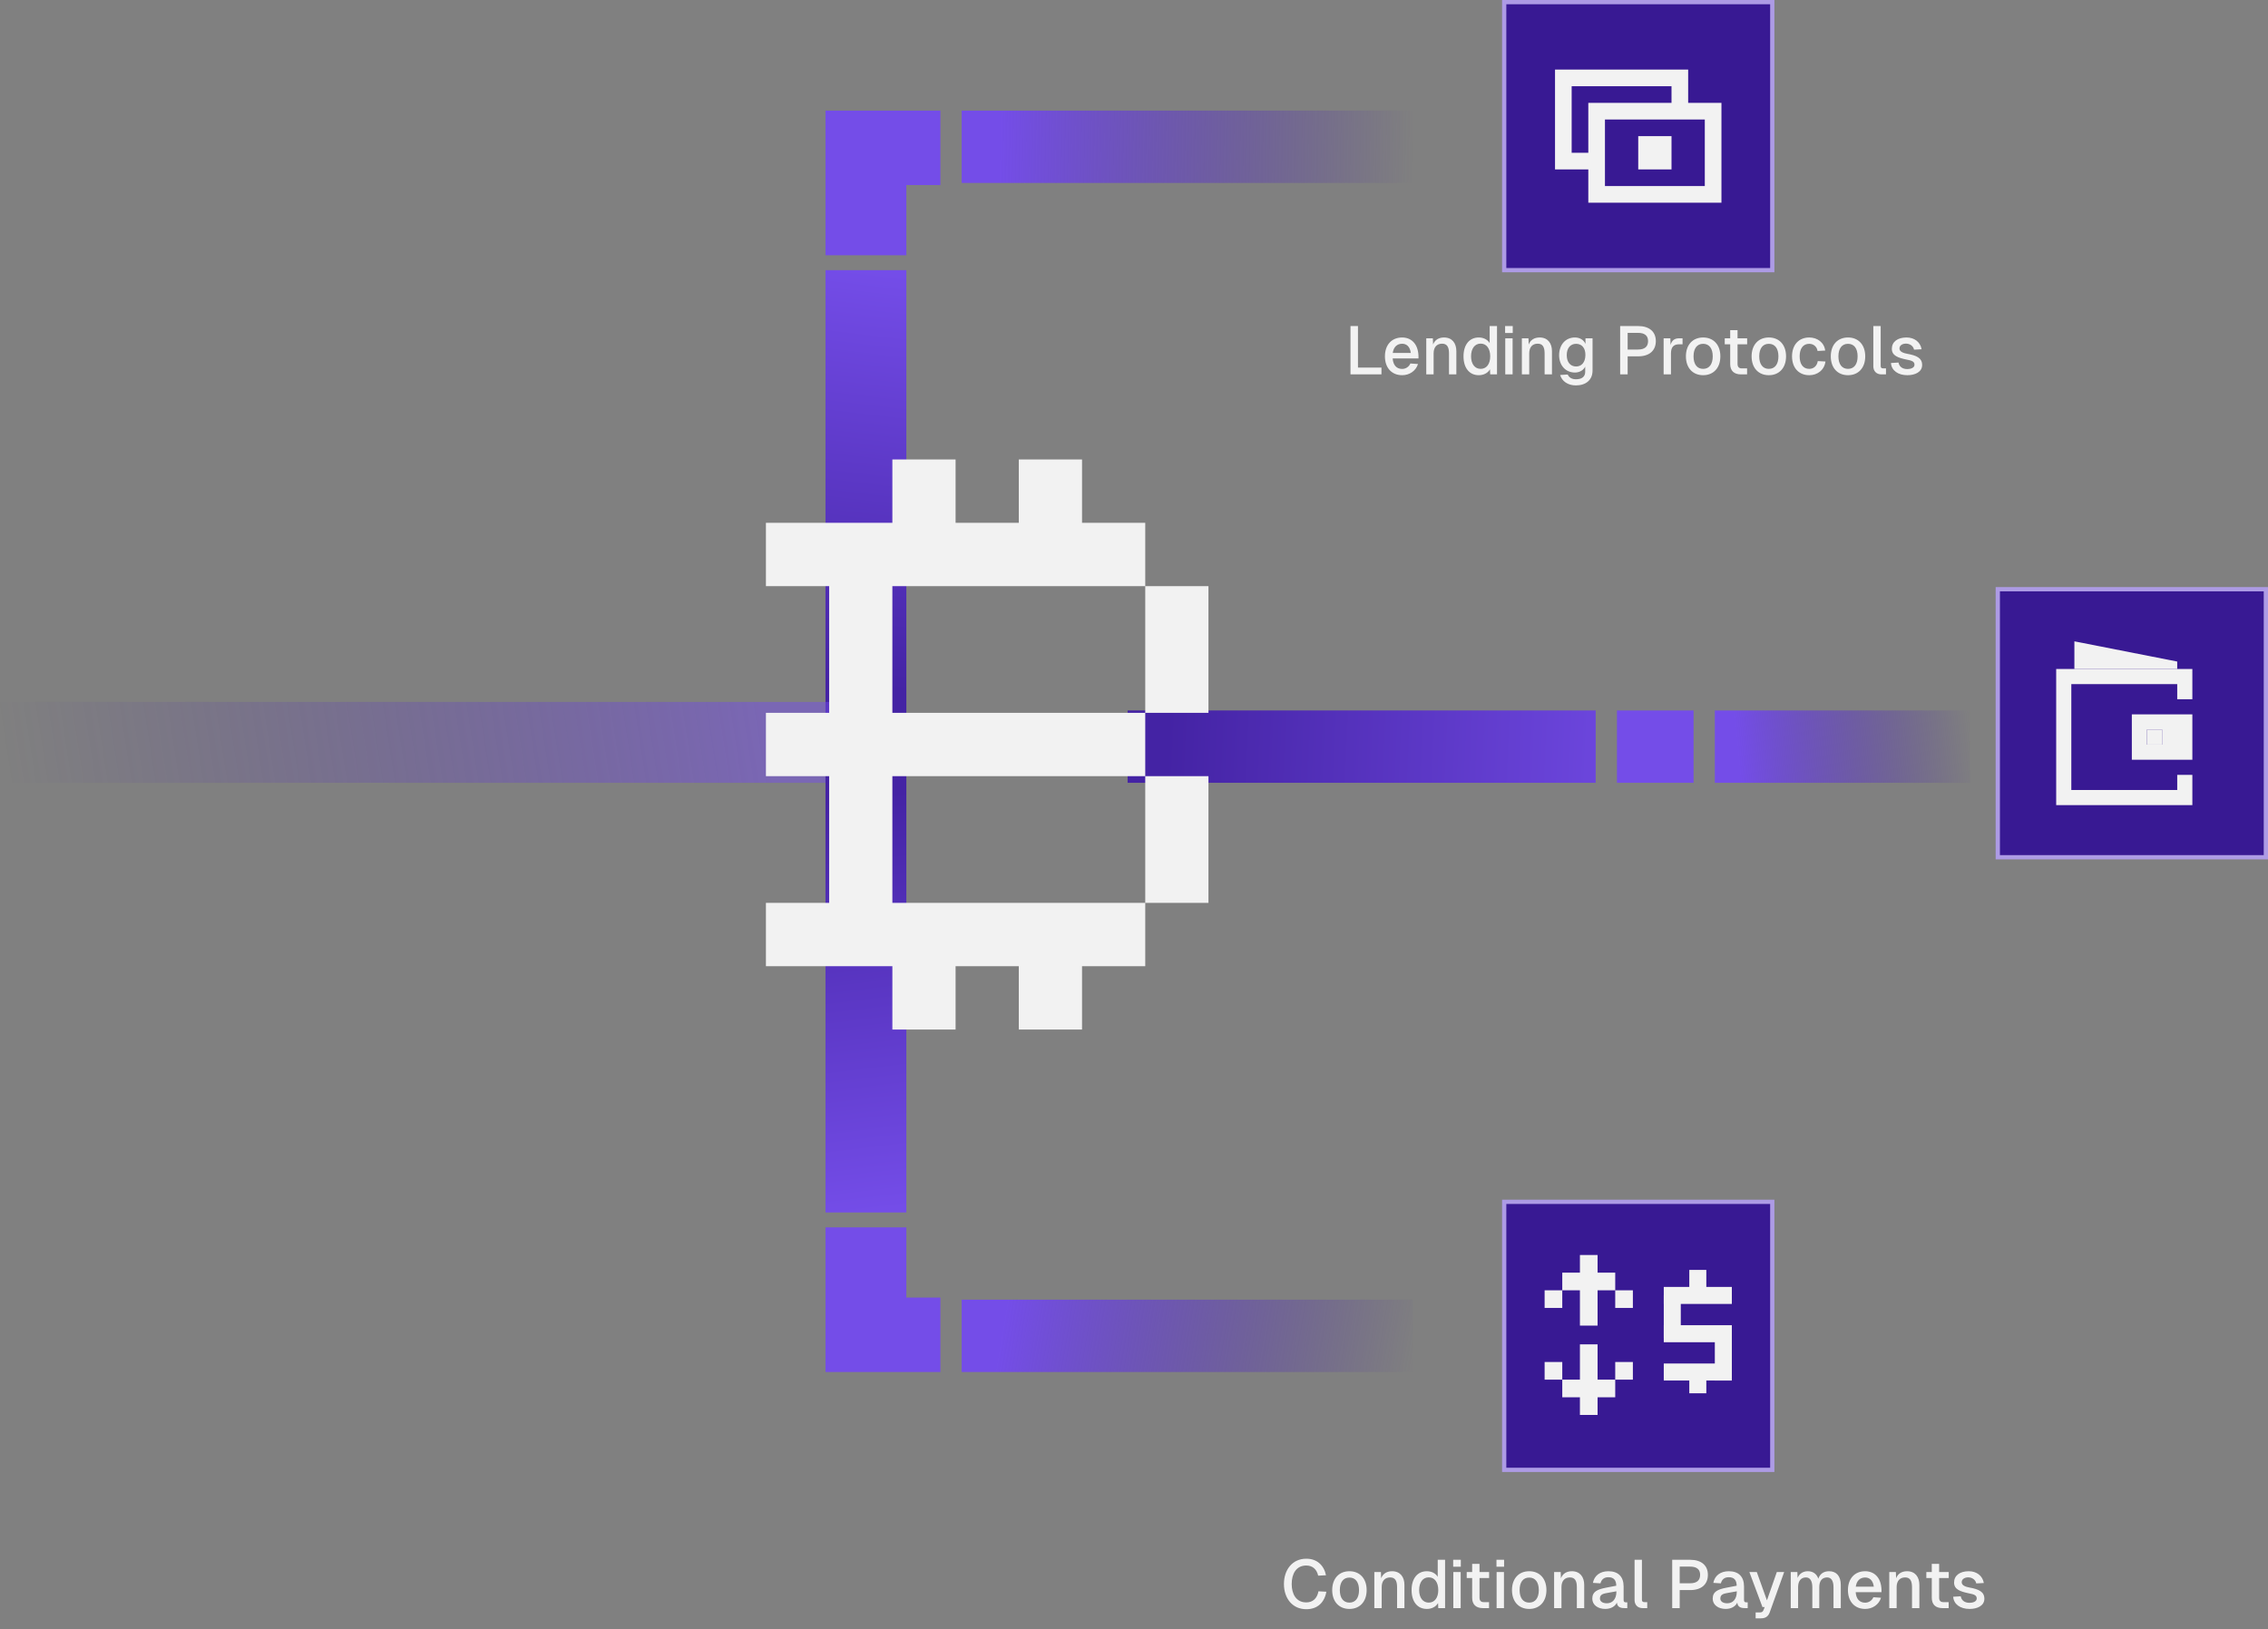 <svg width="533" height="383" viewBox="0 0 533 383" fill="none" xmlns="http://www.w3.org/2000/svg">
<rect x="0" y="0" width="533" height="383" fill="#808080" stroke="none"/>
<path d="M213 43.5H221V26H194V60H213V43.5Z" fill="url(#paint0_linear_3903_13901)"/>
<rect x="194" y="63.5" width="19" height="106" fill="url(#paint1_linear_3903_13901)"/>
<rect x="375" y="167" width="17" height="110" transform="rotate(90 375 167)" fill="url(#paint2_linear_3903_13901)"/>
<rect width="17" height="18" transform="matrix(-4.37114e-08 1 1 4.37114e-08 380 167)" fill="url(#paint3_linear_3903_13901)"/>
<rect x="463" y="167" width="17" height="60" transform="rotate(90 463 167)" fill="url(#paint4_linear_3903_13901)"/>
<rect x="332" y="26" width="17" height="106" transform="rotate(90 332 26)" fill="url(#paint5_linear_3903_13901)"/>
<rect opacity="0.5" width="19" height="196" transform="matrix(-4.37114e-08 1 1 4.37114e-08 0 165)" fill="url(#paint6_linear_3903_13901)"/>
<path d="M213 305H221V322.5H194V288.5H213V305Z" fill="url(#paint7_linear_3903_13901)"/>
<rect width="19" height="106" transform="matrix(1 0 0 -1 194 285)" fill="url(#paint8_linear_3903_13901)"/>
<rect width="17" height="106" transform="matrix(-4.37114e-08 -1 -1 4.37114e-08 332 322.5)" fill="url(#paint9_linear_3903_13901)"/>
<rect x="353.5" y="0.5" width="63" height="63" fill="#381993"/>
<rect x="353.5" y="0.5" width="63" height="63" stroke="#AD9BE5"/>
<path d="M392.822 16.355H365.444V39.822H373.267V47.644H404.555V24.178H396.733V16.355H392.822ZM392.822 20.267V24.178H373.267V35.911H369.355V20.267H392.822ZM377.178 28.089H400.644V43.733H377.178V28.089ZM392.822 32H385V39.822H392.822V32Z" fill="#F2F2F2"/>
<rect x="469.5" y="138.5" width="63" height="63" fill="#381993"/>
<rect x="469.5" y="138.5" width="63" height="63" stroke="#AD9BE5"/>
<path d="M487.5 150.75V157.25H511.667V155.5L487.5 150.75Z" fill="#F2F2F2"/>
<path fill-rule="evenodd" clip-rule="evenodd" d="M511.667 157.25H515.222V164.361H511.667V160.806H486.778V185.694H511.667V182.139H515.222V189.25H483.222V157.25H487.5H511.667ZM504.556 171.472H508.111V175.028H504.556V171.472Z" fill="#F2F2F2"/>
<path fill-rule="evenodd" clip-rule="evenodd" d="M515.222 178.583H501V167.917H515.222V178.583ZM504.556 171.472H508.111V175.028H504.556V171.472Z" fill="#F2F2F2"/>
<rect x="353.5" y="282.5" width="63" height="63" fill="#381993"/>
<rect x="353.5" y="282.5" width="63" height="63" stroke="#AD9BE5"/>
<rect x="391" y="302.5" width="16" height="4" fill="#F2F2F2"/>
<rect x="397" y="304.5" width="6" height="4" transform="rotate(-90 397 304.5)" fill="#F2F2F2"/>
<rect x="391" y="314.5" width="10" height="4" transform="rotate(-90 391 314.5)" fill="#F2F2F2"/>
<rect x="403" y="324.5" width="10" height="4" transform="rotate(-90 403 324.5)" fill="#F2F2F2"/>
<rect x="397" y="327.5" width="6" height="4" transform="rotate(-90 397 327.5)" fill="#F2F2F2"/>
<rect x="391" y="311.5" width="16" height="4" fill="#F2F2F2"/>
<rect x="391" y="320.5" width="16" height="4" fill="#F2F2F2"/>
<path d="M371.296 315.997L375.444 315.997L375.444 324.294L379.593 324.294L379.593 328.442L375.444 328.442L375.444 332.59L371.296 332.59L371.296 328.442L367.148 328.442L367.148 324.294L371.296 324.294L371.296 315.997ZM379.593 324.294L379.593 320.145L383.741 320.145L383.741 324.294L379.593 324.294ZM363 320.145L367.148 320.145L367.148 324.294L363 324.294L363 320.145Z" fill="#F2F2F2"/>
<path d="M367.148 307.442L363 307.442L363 303.294L367.148 303.294L367.148 307.442ZM379.593 303.294L375.444 303.294L375.444 311.59L371.296 311.59L371.296 303.294L367.148 303.294L367.148 299.145L371.296 299.145L371.296 294.997L375.444 294.997L375.444 299.145L379.593 299.145L379.593 303.294ZM379.593 303.294L383.741 303.294L383.741 307.442L379.593 307.442L379.593 303.294Z" fill="#F2F2F2"/>
<path d="M317.376 88V76.64H319.136V86.4H324.656V88H317.376ZM325.47 83.76C325.47 81.056 327.07 79.328 329.518 79.328C331.534 79.328 333.262 80.672 333.358 83.696V84.256H327.294C327.39 85.808 328.19 86.72 329.518 86.72C330.35 86.72 331.102 86.24 331.454 85.44L333.246 85.568C332.734 87.184 331.246 88.192 329.518 88.192C327.07 88.192 325.47 86.464 325.47 83.76ZM327.31 82.96H331.55C331.342 81.36 330.462 80.8 329.518 80.8C328.286 80.8 327.502 81.6 327.31 82.96ZM335.184 79.52H336.736L336.784 80.976C337.232 79.824 338.208 79.328 339.36 79.328C341.28 79.328 342.256 80.688 342.256 82.544V88H340.528V83.072C340.528 81.584 340.08 80.784 338.912 80.784C337.68 80.784 336.912 81.584 336.912 83.072V88H335.184V79.52ZM351.81 76.64V88H350.21L350.162 86.8C349.682 87.664 348.69 88.192 347.522 88.192C345.314 88.192 343.938 86.48 343.938 83.76C343.938 81.04 345.314 79.328 347.522 79.328C348.642 79.328 349.602 79.824 350.082 80.64V76.64H351.81ZM345.714 83.76C345.714 85.568 346.61 86.704 347.97 86.704C349.346 86.704 350.21 85.568 350.21 83.76C350.21 81.92 349.346 80.768 347.97 80.768C346.594 80.768 345.714 81.92 345.714 83.76ZM353.747 79.52H355.475V88H353.747V79.52ZM353.715 78.272V76.64H355.507V78.272H353.715ZM357.653 79.52H359.205L359.253 80.976C359.701 79.824 360.677 79.328 361.829 79.328C363.749 79.328 364.725 80.688 364.725 82.544V88H362.997V83.072C362.997 81.584 362.549 80.784 361.381 80.784C360.149 80.784 359.381 81.584 359.381 83.072V88H357.653V79.52ZM370.135 87.568C367.943 87.568 366.407 85.904 366.407 83.488C366.407 81.024 367.927 79.328 370.119 79.328C371.255 79.328 372.199 79.888 372.599 80.832V79.52H374.263V87.104C374.263 89.344 372.663 90.592 370.343 90.592C368.487 90.592 367.079 89.632 366.647 88.144L368.423 88.032C368.727 88.736 369.399 89.152 370.359 89.152C371.735 89.152 372.535 88.56 372.535 87.408V86.176C372.135 87.024 371.191 87.568 370.135 87.568ZM368.199 83.472C368.199 85.12 369.047 86.144 370.407 86.144C371.719 86.144 372.567 85.12 372.583 83.472C372.615 81.84 371.767 80.816 370.407 80.816C369.047 80.816 368.199 81.84 368.199 83.472ZM384.991 76.64C387.599 76.64 389.135 77.968 389.135 80.176C389.135 82.416 387.599 83.76 384.991 83.76H382.511V88H380.751V76.64H384.991ZM382.511 82.16H384.943C386.511 82.16 387.311 81.488 387.311 80.176C387.311 78.896 386.511 78.24 384.943 78.24H382.511V82.16ZM390.966 79.52H392.55L392.598 81.088C392.886 80.016 393.526 79.52 394.614 79.52H395.414V80.928H394.598C393.27 80.928 392.694 81.648 392.694 83.056V88H390.966V79.52ZM400.252 88.192C397.804 88.192 396.204 86.464 396.204 83.76C396.204 81.056 397.804 79.328 400.252 79.328C402.7 79.328 404.3 81.056 404.3 83.76C404.3 86.464 402.7 88.192 400.252 88.192ZM397.996 83.76C397.996 85.6 398.812 86.704 400.252 86.704C401.692 86.704 402.508 85.6 402.508 83.76C402.508 81.92 401.692 80.816 400.252 80.816C398.812 80.816 397.996 81.92 397.996 83.76ZM406.611 77.6H408.339V79.52H410.595V80.928H408.339V85.552C408.339 86.24 408.675 86.592 409.315 86.592H410.579V88H409.155C407.507 88 406.611 87.152 406.611 85.552V80.928H405.331V79.52H406.611V77.6ZM415.69 88.192C413.242 88.192 411.642 86.464 411.642 83.76C411.642 81.056 413.242 79.328 415.69 79.328C418.138 79.328 419.738 81.056 419.738 83.76C419.738 86.464 418.138 88.192 415.69 88.192ZM413.434 83.76C413.434 85.6 414.25 86.704 415.69 86.704C417.13 86.704 417.946 85.6 417.946 83.76C417.946 81.92 417.13 80.816 415.69 80.816C414.25 80.816 413.434 81.92 413.434 83.76ZM427.142 82.496C426.982 81.44 426.15 80.816 425.19 80.816C423.75 80.816 422.934 81.92 422.934 83.76C422.934 85.6 423.75 86.704 425.19 86.704C426.198 86.704 427.014 86.048 427.19 84.88L428.998 84.976C428.742 86.96 427.142 88.192 425.19 88.192C422.742 88.192 421.142 86.464 421.142 83.76C421.142 81.056 422.742 79.328 425.19 79.328C427.078 79.328 428.71 80.496 428.934 82.4L427.142 82.496ZM434.299 88.192C431.851 88.192 430.251 86.464 430.251 83.76C430.251 81.056 431.851 79.328 434.299 79.328C436.747 79.328 438.347 81.056 438.347 83.76C438.347 86.464 436.747 88.192 434.299 88.192ZM432.043 83.76C432.043 85.6 432.859 86.704 434.299 86.704C435.739 86.704 436.555 85.6 436.555 83.76C436.555 81.92 435.739 80.816 434.299 80.816C432.859 80.816 432.043 81.92 432.043 83.76ZM440.247 76.64H441.975V86.032C441.975 86.4 442.151 86.592 442.535 86.592H443.223V88H442.151C441.015 88 440.247 87.264 440.247 86.096V76.64ZM449.816 82.192C449.64 81.296 448.792 80.768 447.928 80.768C447.064 80.768 446.376 81.2 446.392 81.936C446.408 82.704 447.384 83.008 448.248 83.168C450.36 83.552 451.72 84.128 451.72 85.792C451.72 87.456 450.04 88.192 448.248 88.192C446.072 88.192 444.52 87.104 444.392 85.328L446.168 85.216C446.328 86.16 447.064 86.752 448.232 86.752C448.968 86.752 449.928 86.496 449.928 85.712C449.928 84.8 448.856 84.704 447.944 84.496C446.152 84.112 444.6 83.632 444.6 82C444.6 80.336 445.944 79.328 448.056 79.328C449.896 79.328 451.304 80.4 451.592 82.096L449.816 82.192Z" fill="#F2F2F2"/>
<path d="M311.704 374.144C311.272 376.64 309.656 378.256 307 378.256C303.688 378.256 301.736 375.648 301.736 372.336C301.736 369.008 303.688 366.384 307 366.384C309.48 366.384 311.128 367.904 311.624 370.272L309.784 370.368C309.448 368.848 308.44 367.984 306.984 367.984C304.584 367.984 303.56 369.984 303.56 372.336C303.56 374.672 304.6 376.656 306.984 376.656C308.52 376.656 309.544 375.712 309.848 374.048L311.704 374.144ZM317.127 378.192C314.679 378.192 313.079 376.464 313.079 373.76C313.079 371.056 314.679 369.328 317.127 369.328C319.575 369.328 321.175 371.056 321.175 373.76C321.175 376.464 319.575 378.192 317.127 378.192ZM314.871 373.76C314.871 375.6 315.687 376.704 317.127 376.704C318.567 376.704 319.383 375.6 319.383 373.76C319.383 371.92 318.567 370.816 317.127 370.816C315.687 370.816 314.871 371.92 314.871 373.76ZM322.981 369.52H324.533L324.581 370.976C325.029 369.824 326.005 369.328 327.157 369.328C329.077 369.328 330.053 370.688 330.053 372.544V378H328.325V373.072C328.325 371.584 327.877 370.784 326.709 370.784C325.477 370.784 324.709 371.584 324.709 373.072V378H322.981V369.52ZM339.607 366.64V378H338.007L337.959 376.8C337.479 377.664 336.487 378.192 335.319 378.192C333.111 378.192 331.735 376.48 331.735 373.76C331.735 371.04 333.111 369.328 335.319 369.328C336.439 369.328 337.399 369.824 337.879 370.64V366.64H339.607ZM333.511 373.76C333.511 375.568 334.407 376.704 335.767 376.704C337.143 376.704 338.007 375.568 338.007 373.76C338.007 371.92 337.143 370.768 335.767 370.768C334.391 370.768 333.511 371.92 333.511 373.76ZM341.544 369.52H343.272V378H341.544V369.52ZM341.512 368.272V366.64H343.304V368.272H341.512ZM345.971 367.6H347.699V369.52H349.955V370.928H347.699V375.552C347.699 376.24 348.035 376.592 348.675 376.592H349.939V378H348.515C346.867 378 345.971 377.152 345.971 375.552V370.928H344.691V369.52H345.971V367.6ZM351.716 369.52H353.444V378H351.716V369.52ZM351.684 368.272V366.64H353.476V368.272H351.684ZM359.377 378.192C356.929 378.192 355.329 376.464 355.329 373.76C355.329 371.056 356.929 369.328 359.377 369.328C361.825 369.328 363.425 371.056 363.425 373.76C363.425 376.464 361.825 378.192 359.377 378.192ZM357.121 373.76C357.121 375.6 357.937 376.704 359.377 376.704C360.817 376.704 361.633 375.6 361.633 373.76C361.633 371.92 360.817 370.816 359.377 370.816C357.937 370.816 357.121 371.92 357.121 373.76ZM365.231 369.52H366.783L366.831 370.976C367.279 369.824 368.255 369.328 369.407 369.328C371.327 369.328 372.303 370.688 372.303 372.544V378H370.575V373.072C370.575 371.584 370.127 370.784 368.959 370.784C367.727 370.784 366.959 371.584 366.959 373.072V378H365.231V369.52ZM374.348 372.064C374.684 370.352 376.028 369.328 377.98 369.328C380.3 369.328 381.564 370.608 381.564 372.928V376.08C381.564 376.496 381.74 376.64 382.076 376.64H382.428V378H381.884C381.116 378.016 380.06 377.888 379.98 376.704C379.612 377.504 378.668 378.192 377.26 378.192C375.564 378.192 374.204 377.28 374.204 375.776C374.204 374.08 375.468 373.584 377.42 373.2L379.836 372.736C379.82 371.376 379.212 370.736 377.98 370.736C377.004 370.736 376.364 371.232 376.124 372.176L374.348 372.064ZM375.996 375.744C375.996 376.352 376.524 376.864 377.628 376.864C378.892 376.864 379.868 375.952 379.868 374.128V374.048L378.076 374.368C376.924 374.576 375.996 374.672 375.996 375.744ZM384.138 366.64H385.866V376.032C385.866 376.4 386.042 376.592 386.426 376.592H387.114V378H386.042C384.906 378 384.138 377.264 384.138 376.096V366.64ZM397.225 366.64C399.833 366.64 401.369 367.968 401.369 370.176C401.369 372.416 399.833 373.76 397.225 373.76H394.745V378H392.985V366.64H397.225ZM394.745 372.16H397.177C398.745 372.16 399.545 371.488 399.545 370.176C399.545 368.896 398.745 368.24 397.177 368.24H394.745V372.16ZM402.645 372.064C402.981 370.352 404.325 369.328 406.277 369.328C408.597 369.328 409.861 370.608 409.861 372.928V376.08C409.861 376.496 410.037 376.64 410.373 376.64H410.725V378H410.181C409.413 378.016 408.357 377.888 408.277 376.704C407.909 377.504 406.965 378.192 405.557 378.192C403.861 378.192 402.501 377.28 402.501 375.776C402.501 374.08 403.765 373.584 405.717 373.2L408.133 372.736C408.117 371.376 407.509 370.736 406.277 370.736C405.301 370.736 404.661 371.232 404.421 372.176L402.645 372.064ZM404.293 375.744C404.293 376.352 404.821 376.864 405.925 376.864C407.189 376.864 408.165 375.952 408.165 374.128V374.048L406.373 374.368C405.221 374.576 404.293 374.672 404.293 375.744ZM411.118 369.52H412.862L415.246 376.176L417.566 369.52H419.294L415.902 378.992C415.55 379.952 414.91 380.4 413.854 380.4H412.59V379.008H413.598C414.046 379.008 414.286 378.848 414.446 378.448L414.718 377.744H414.19L411.118 369.52ZM420.841 369.52H422.393L422.457 370.896C422.857 369.904 423.721 369.328 424.857 369.328C426.073 369.328 426.953 369.968 427.321 371.088C427.705 369.936 428.585 369.328 429.865 369.328C431.577 369.328 432.601 370.48 432.601 372.544V378H430.889V373.072C430.889 371.584 430.361 370.784 429.401 370.784C428.201 370.784 427.545 371.6 427.545 373.072V378H425.913V373.072C425.913 371.6 425.369 370.784 424.425 370.784C423.241 370.784 422.569 371.616 422.569 373.072V378H420.841V369.52ZM434.282 373.76C434.282 371.056 435.882 369.328 438.33 369.328C440.346 369.328 442.074 370.672 442.17 373.696V374.256H436.106C436.202 375.808 437.002 376.72 438.33 376.72C439.162 376.72 439.914 376.24 440.266 375.44L442.058 375.568C441.546 377.184 440.058 378.192 438.33 378.192C435.882 378.192 434.282 376.464 434.282 373.76ZM436.122 372.96H440.362C440.154 371.36 439.274 370.8 438.33 370.8C437.098 370.8 436.314 371.6 436.122 372.96ZM443.997 369.52H445.549L445.597 370.976C446.045 369.824 447.021 369.328 448.173 369.328C450.093 369.328 451.069 370.688 451.069 372.544V378H449.341V373.072C449.341 371.584 448.893 370.784 447.725 370.784C446.493 370.784 445.725 371.584 445.725 373.072V378H443.997V369.52ZM453.986 367.6H455.714V369.52H457.97V370.928H455.714V375.552C455.714 376.24 456.05 376.592 456.69 376.592H457.954V378H456.53C454.882 378 453.986 377.152 453.986 375.552V370.928H452.706V369.52H453.986V367.6ZM464.441 372.192C464.265 371.296 463.417 370.768 462.553 370.768C461.689 370.768 461.001 371.2 461.017 371.936C461.033 372.704 462.009 373.008 462.873 373.168C464.985 373.552 466.345 374.128 466.345 375.792C466.345 377.456 464.665 378.192 462.873 378.192C460.697 378.192 459.145 377.104 459.017 375.328L460.793 375.216C460.953 376.16 461.689 376.752 462.857 376.752C463.593 376.752 464.553 376.496 464.553 375.712C464.553 374.8 463.481 374.704 462.569 374.496C460.777 374.112 459.225 373.632 459.225 372C459.225 370.336 460.569 369.328 462.681 369.328C464.521 369.328 465.929 370.4 466.217 372.096L464.441 372.192Z" fill="#F2F2F2"/>
<path d="M239.429 108H254.286V122.889H269.143V137.778H209.714V167.556H269.143V182.444H209.714V212.222H269.143V227.111H254.286V242H239.429V227.111H224.571V242H209.714V227.111H180V212.222H194.857V182.444H180V167.556H194.857V137.778H180V122.889H209.714V108H224.571V122.889H239.429V108ZM269.143 212.222V182.444H284V212.222H269.143ZM269.143 167.556V137.778H284V167.556H269.143Z" fill="#F2F2F2"/>
<defs>
<linearGradient id="paint0_linear_3903_13901" x1="207.5" y1="26" x2="206.648" y2="57.422" gradientUnits="userSpaceOnUse">
<stop stop-color="#744DE8"/>
<stop offset="1" stop-color="#744DE8"/>
</linearGradient>
<linearGradient id="paint1_linear_3903_13901" x1="203.5" y1="63.5" x2="191.885" y2="160.139" gradientUnits="userSpaceOnUse">
<stop stop-color="#744DE8"/>
<stop offset="1" stop-color="#4423A4"/>
</linearGradient>
<linearGradient id="paint2_linear_3903_13901" x1="377.672" y1="145" x2="372.193" y2="267.382" gradientUnits="userSpaceOnUse">
<stop stop-color="#744DE8"/>
<stop offset="1" stop-color="#4423A4"/>
</linearGradient>
<linearGradient id="paint3_linear_3903_13901" x1="8.5" y1="1.12681e-08" x2="8.12" y2="16.639" gradientUnits="userSpaceOnUse">
<stop stop-color="#744DE8"/>
</linearGradient>
<linearGradient id="paint4_linear_3903_13901" x1="466.778" y1="222.178" x2="461.537" y2="167.094" gradientUnits="userSpaceOnUse">
<stop stop-color="#744DE8"/>
<stop offset="1" stop-color="#4423A4" stop-opacity="0"/>
</linearGradient>
<linearGradient id="paint5_linear_3903_13901" x1="336.534" y1="122.991" x2="338.544" y2="25.849" gradientUnits="userSpaceOnUse">
<stop stop-color="#744DE8"/>
<stop offset="1" stop-color="#4423A4" stop-opacity="0"/>
</linearGradient>
<linearGradient id="paint6_linear_3903_13901" x1="4.222" y1="179.098" x2="31.424" y2="4.056" gradientUnits="userSpaceOnUse">
<stop stop-color="#744DE8"/>
<stop offset="1" stop-color="#4423A4" stop-opacity="0"/>
</linearGradient>
<linearGradient id="paint7_linear_3903_13901" x1="207.5" y1="322.5" x2="206.648" y2="291.078" gradientUnits="userSpaceOnUse">
<stop stop-color="#744DE8"/>
<stop offset="1" stop-color="#744DE8"/>
</linearGradient>
<linearGradient id="paint8_linear_3903_13901" x1="9.5" y1="6.63568e-08" x2="-2.115" y2="96.639" gradientUnits="userSpaceOnUse">
<stop stop-color="#744DE8"/>
<stop offset="1" stop-color="#4423A4"/>
</linearGradient>
<linearGradient id="paint9_linear_3903_13901" x1="3.778" y1="97.481" x2="-12.274" y2="1.984" gradientUnits="userSpaceOnUse">
<stop stop-color="#744DE8"/>
<stop offset="1" stop-color="#4423A4" stop-opacity="0"/>
</linearGradient>
</defs>
</svg>
